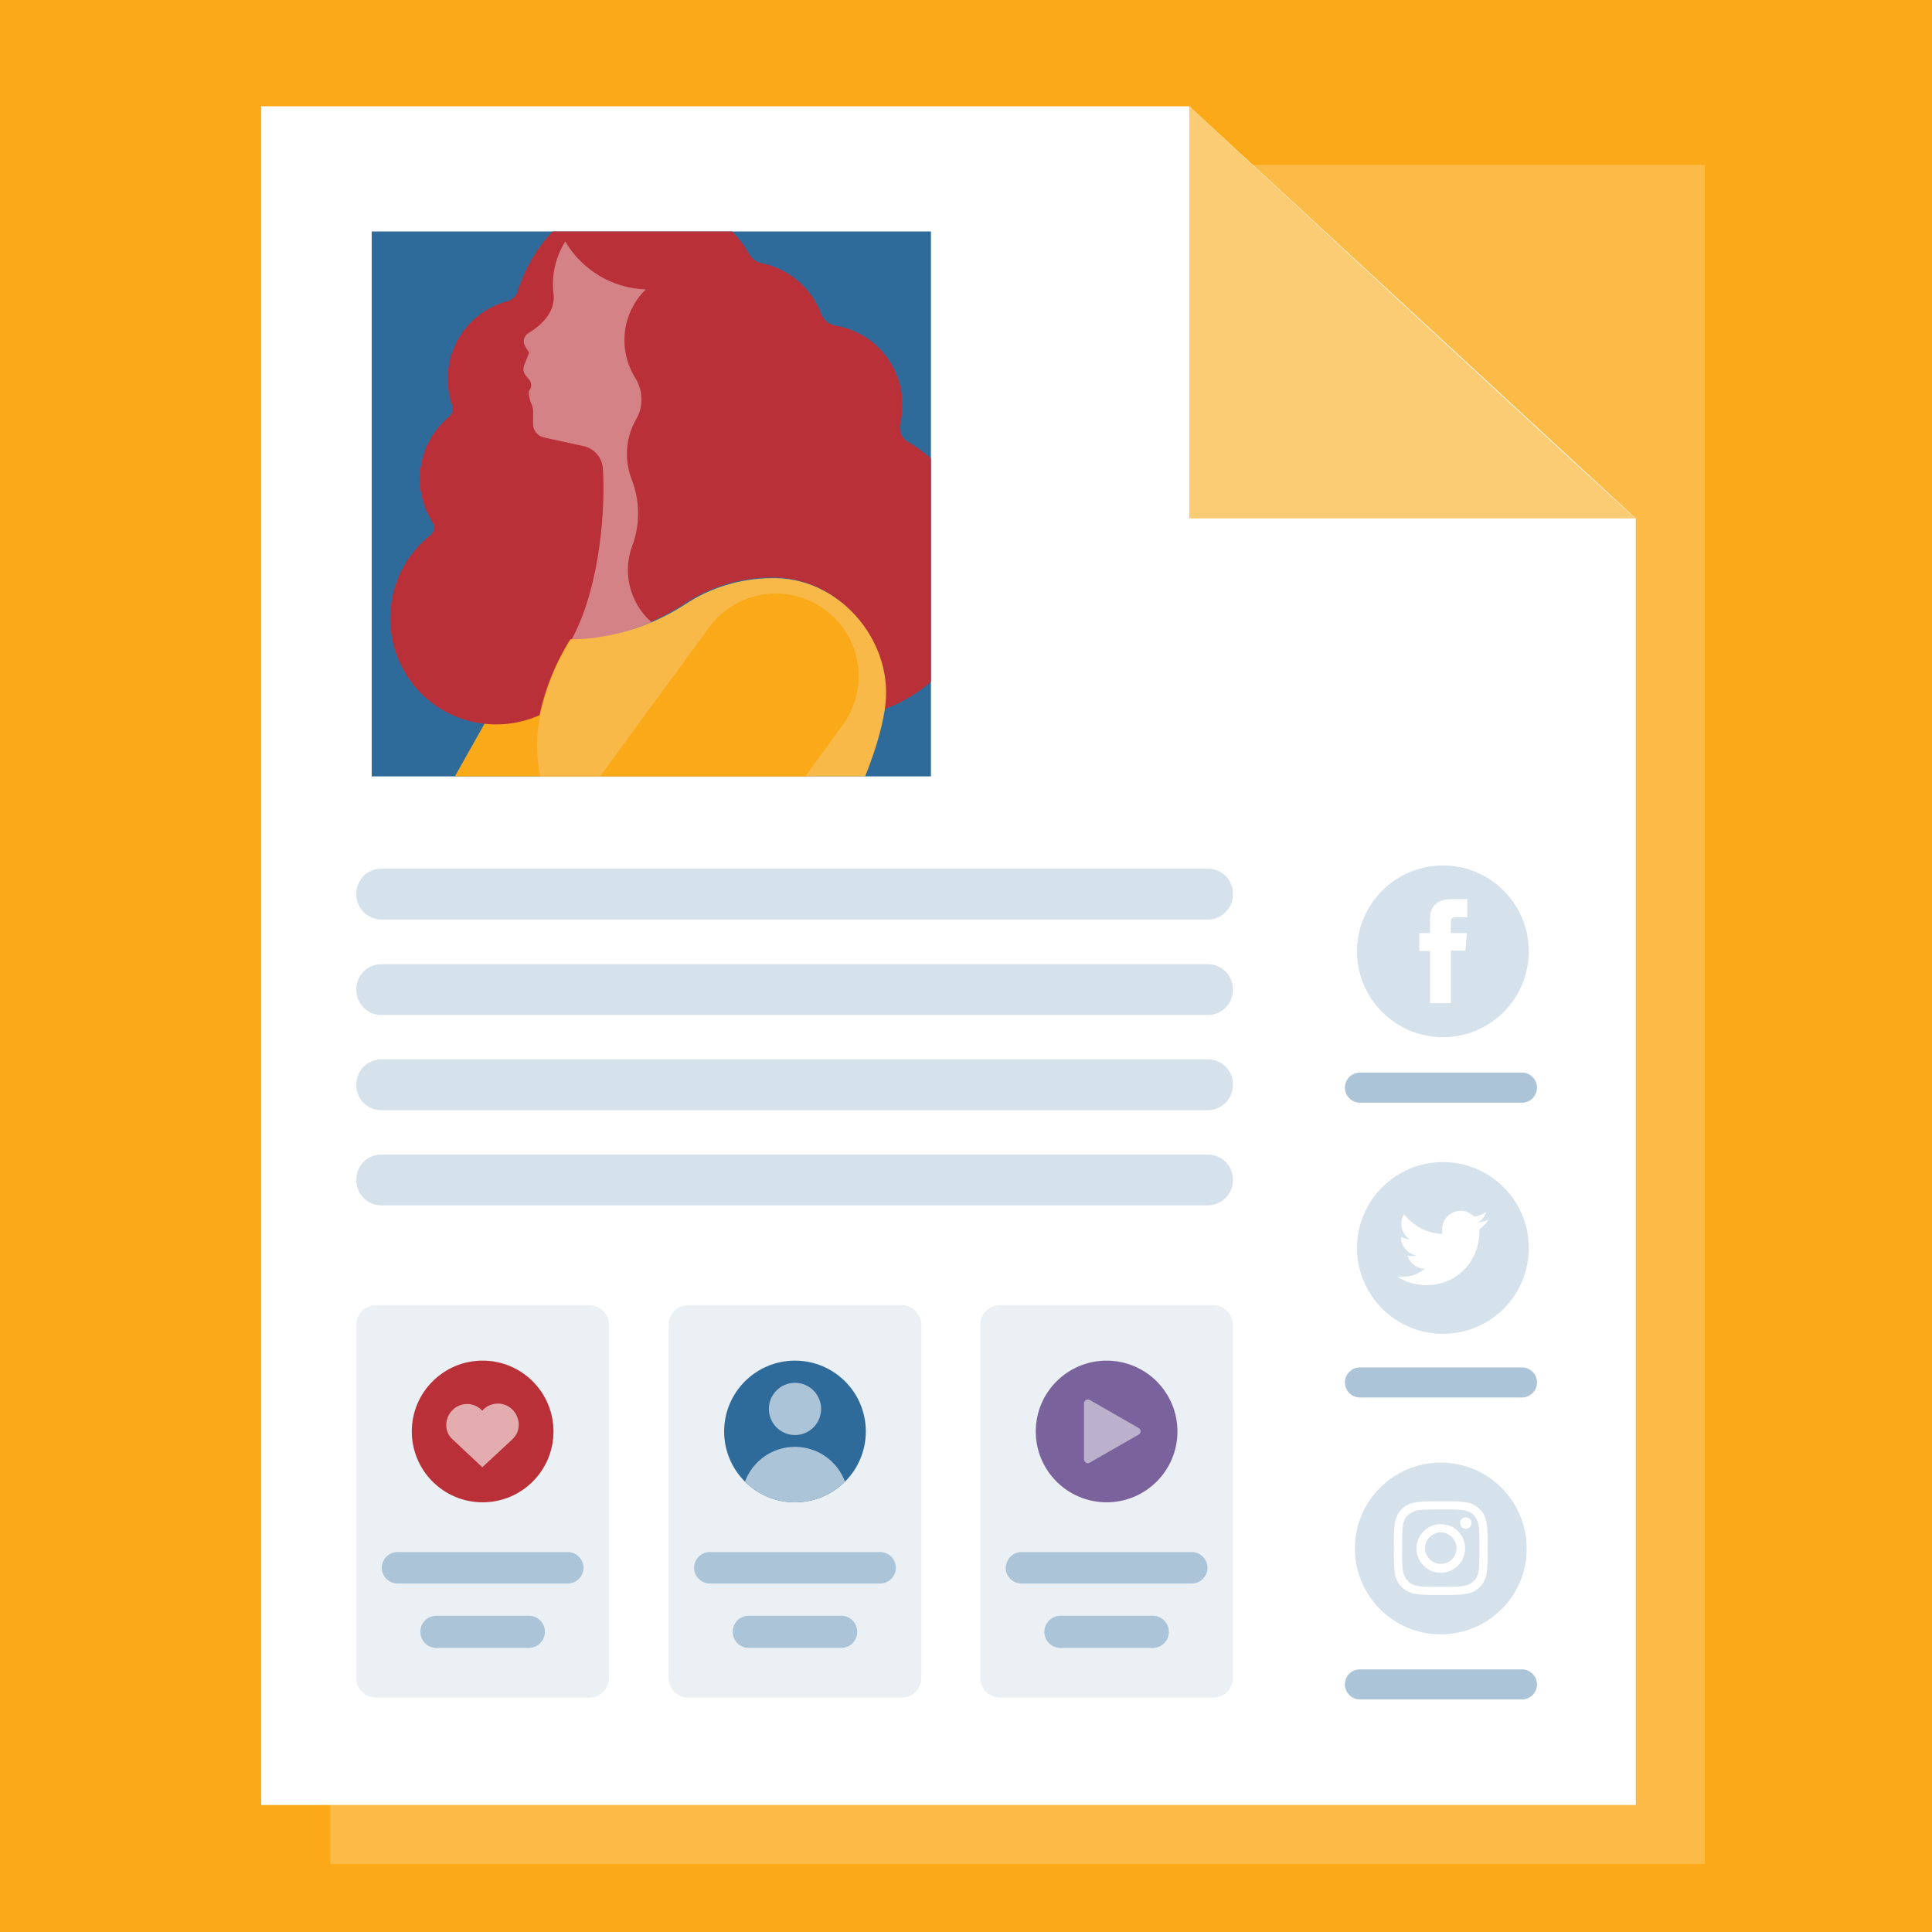 <?xml version="1.0" encoding="UTF-8"?> <svg xmlns="http://www.w3.org/2000/svg" xmlns:xlink="http://www.w3.org/1999/xlink" version="1.1" id="Layer_1" x="0px" y="0px" viewBox="0 0 540 540" style="enable-background:new 0 0 540 540;" xml:space="preserve"> <style type="text/css"> .st0{fill:#FBA919;} .st1{fill:#FCBB47;} .st2{fill:#FFFFFF;} .st3{fill:#FCCC75;} .st4{clip-path:url(#XMLID_00000067944267658254360830000012473957629144297881_);} .st5{fill:#C85A60;} .st6{fill:#FAA919;} .st7{fill:#BA3038;} .st8{fill:#F58B4E;} .st9{fill:#F8A87A;} .st10{fill:#D58287;} .st11{fill:#F9B948;} .st12{fill:#EAF0F4;} .st13{fill:#ACC4D7;} .st14{fill:#E3ACAF;} .st15{fill:#7A629D;} .st16{clip-path:url(#XMLID_00000029029145568352235970000007883740927290618034_);fill:#ACC4D7;} .st17{fill:#D5E1EB;} .st18{fill:#BBB1CC;} </style> <rect x="0" class="st0" width="540" height="540"></rect> <g> <rect x="92.3" y="46.1" class="st1" width="384.2" height="474.9"></rect> <polygon class="st2" points="457.2,504.5 73,504.5 73,29.7 332.4,29.7 457.2,144.9 "></polygon> <path class="st3" d="M457.2,144.9H332.4V29.7C332.4,29.7,457.2,145.5,457.2,144.9z"></path> <g> <g> <defs> <rect id="XMLID_00000181765814919115916130000003053789585320623269_" x="103.9" y="64.7" width="156.3" height="152.3"></rect> </defs> <use xlink:href="#XMLID_00000181765814919115916130000003053789585320623269_" style="overflow:visible;fill:#2F6B9A;"></use> <clipPath id="XMLID_00000116218304738926287320000017809327851931203722_"> <use xlink:href="#XMLID_00000181765814919115916130000003053789585320623269_" style="overflow:visible;"></use> </clipPath> <g style="clip-path:url(#XMLID_00000116218304738926287320000017809327851931203722_);"> <path class="st5" d="M109,249.3c-1.3,2.2-3.4,3.8-5.9,4.4l-75.4,17.1c-3.5,0.8-7.1,0.7-10.5-0.3l-4.4-1.3c-3.6-1-7.4-1.1-11-0.2 l-35.6,7.2c-2.5,0.5-4.2,2.6-4.2,5.2l152.5-2.2c6-0.1,11.6-3,15.1-7.9l26-36.4h-38.4L109,249.3z"></path> <path class="st6" d="M169.7,165.5l-4.1,1.4c-8.1,2.8-15,8.4-19.2,15.9L117,235h38.4l17.8-26L169.7,165.5z"></path> <path class="st7" d="M274.4,160c0.2-15-7.7-28.9-20.6-36.5c-1.8-1-2.6-3.1-2.2-5.1c2.9-12.1-4.5-24.2-16.6-27.1 c-0.5-0.1-1-0.2-1.5-0.3c-1.8-0.3-3.2-1.5-3.9-3.1c-2.7-7.3-8.9-12.7-16.6-14.3c-1.4-0.3-2.7-1.1-3.5-2.4 c-4.7-8.4-13-14.1-22.5-15.4c-28.6-5-39.2,15.7-42.3,25.6c-0.4,1.4-1.5,2.4-2.9,2.8c-12,3.2-19.1,15.5-15.9,27.5 c0.1,0.5,0.3,1.1,0.5,1.6c0.4,1.2,0,2.5-0.9,3.2c-8.8,7.3-10.7,19.9-4.6,29.5c0.8,1.2,0.5,2.7-0.6,3.6 c-12.8,10.1-15,28.7-4.9,41.6c8.4,10.7,23,14.2,35.4,8.7c1.6-7.5,4.5-14.7,8.6-21.2l0,0c11-0.2,21.7-3.5,31-9.4l2.2-1.4 c7.4-4.5,15.8-6.7,24.4-6.5l0,0c18.4,0.6,33,18.6,30.2,36.6c0,0,0,0.1,0,0.2C263.4,192.3,274.1,177.1,274.4,160z"></path> <path class="st8" d="M56.6,293.3c-16.7-5.3-29.4,7.5-35.2,21.6l-77.5,154.1c-0.8,1.7-0.1,3.7,1.5,4.6c0.5,0.2,1,0.3,1.5,0.4 l44.9,0.3c0,0,2.9-17.3,29.5-47.6c3-3.4,6.1-6.8,9.3-10.6c11.6-13.8,18.4-21.6,21.3-53.9c0.5-8.3,3.5-16.2,8.6-22.8 c4-5.1,9.6-8.7,15.9-10.2c0.8-0.2,1.6-0.4,2.4-0.5c21.4-4.3,43-7.3,64.8-8.8c3.8-0.3,7.2-2.4,9.2-5.6L56.6,293.3z"></path> <path class="st9" d="M234.8,305.5c-3.3-7.6-5.7-15.6-7.2-23.7h-64.8c-0.2,1.8-0.5,3.6-1.1,5.4l-7.7,24.4 c-0.3,0.9-0.7,1.8-1.2,2.6c-2,3.2-5.4,5.3-9.2,5.6c-21.8,1.5-43.4,4.4-64.8,8.8l-2.4,0.5c-6.3,1.6-11.9,5.2-15.9,10.2 c-5.1,6.6-8.1,14.5-8.6,22.8c-2.9,32.3-23.5,56.2-35.1,69.9l17.5,113.8c0.3,1.9,1.9,3.3,3.8,3.3l36-0.2 c-0.9-10.3-0.4-20.6,1.4-30.8c10.1-47.2,5.4-66.7-4-91.9c-5.2-13.7-8.9-27.8-11-42.3c-0.1-0.9,0.5-1.7,1.4-1.8c0,0,0,0,0.1,0 c8.7-0.8,51.2-3.1,114.3-3.1C247.6,379.1,244.5,328.4,234.8,305.5z"></path> <path class="st8" d="M228.1,251.9h-66.8l1.5,29.9h64.8C225.8,271.9,226,261.7,228.1,251.9z"></path> <path class="st10" d="M138.4,257.3c-0.9,1.2-2.4,1.6-3.8,1l-70.3-32.1c-7.4-3.4-15.6-4.2-23.5-2.3l-4.2,1l-16.6,15.5 c-0.8,0.8-1.3,1.8-1.4,2.9l-1.9,16.8c-0.1,0.4,0.1,0.9,0.4,1.2l5.7,6.7c0.4,0.5,1.1,0.6,1.6,0.2c0.3-0.2,0.4-0.5,0.4-0.9 c0.2-2.9-0.5-5.8-2.2-8.3c-0.3-0.4-0.4-0.9-0.3-1.4l2.9-11.1c0.2-0.8,1.1-1.3,1.9-1.1c0,0,0,0,0.1,0c0.6,0.2,1,0.7,1.1,1.3 l0.8,4.6c0,0.3,0.2,0.6,0.4,0.9l5.3,6.2c0.2,0.3,0.5,0.5,0.8,0.6l8,2.2c0.5,0.1,0.9-0.2,1-0.6c0-0.1,0-0.3,0-0.4 c-0.8-2.1-2.5-3.7-4.7-4.2c-0.4-0.1-0.7-0.4-0.9-0.7l-3.6-6.2c-0.2-0.3-0.2-0.6-0.2-0.9l0.4-3.6c0-0.8,0.7-1.4,1.5-1.4 c0,0,0.1,0,0.1,0l14.2,1.2c2.9,0.3,5.9-0.3,8.5-1.6l1.1-0.6l70.8,44.1c5.7,3.6,13.2,2.7,18-2l32.9-32.6l-40.5,0.2L138.4,257.3z"></path> <path class="st10" d="M175.5,159.3c0-2.3,0.4-4.5,1.2-6.7c2.2-5.9,2.2-12.3,0-18.2c-2.3-5.7-1.9-12.1,1.2-17.4 c2-3.5,1.8-7.9-0.3-11.3c-5-7.9-3.8-18.3,2.9-24.8c-9.3-0.3-17.8-5.4-22.5-13.4c-2.7,4.3-3.9,9.4-3.3,14.4c0.8,5.6-4,9.4-7,11.2 c-1.3,0.8-1.7,2.4-0.9,3.7c0,0,0,0,0,0l1.1,1.8l-1.4,3.5c-0.4,1-0.2,2.1,0.5,2.9l1,1.2c0.7,1,0.6,2.3-0.2,3.2v0.4 c0.1,1.1,0.3,2.2,0.8,3.3c0.3,0.6,0.4,1.2,0.4,1.9v3.3c-0.1,1.9,1.2,3.6,3.1,4l11.1,2.4c2.9,0.7,5.1,3.2,5.3,6.2 c0.7,10-0.4,32.4-8.7,47.8c6.7,0,12-0.6,22.3-4.8C177.9,170.2,175.5,164.9,175.5,159.3z"></path> <path class="st11" d="M217.2,161.6c-8.6-0.2-17.1,2-24.4,6.5l-2.2,1.4c-8.8,5.5-18.9,8.7-29.3,9.2h-1.7 c-4.1,6.5-7,13.6-8.6,21.2c-2.3,11-0.1,22.4,6.2,31.7l-15,20.4l40.5-0.2h45.4c1.6-7.1,4-13.9,7.2-20.4c5.1-10.5,10.1-21.6,12-33 c0,0,0-0.1,0-0.2C250.2,180.2,235.6,162.1,217.2,161.6z"></path> <path class="st6" d="M199.7,251.9l-57.6,0.1l56-76.5c4.3-6,11.3-9.6,18.7-9.6l0,0c12.8,0,23.2,10.3,23.2,23.1 c0,4.9-1.6,9.7-4.5,13.7L199.7,251.9z"></path> </g> </g> </g> </g> <path class="st12" d="M105.1,364.8h59.6c3,0,5.5,2.4,5.5,5.5V469c0,3-2.4,5.5-5.5,5.5h-59.6c-3,0-5.5-2.4-5.5-5.5v-98.8 C99.6,367.2,102.1,364.8,105.1,364.8z"></path> <circle class="st7" cx="134.9" cy="400.1" r="19.8"></circle> <path class="st13" d="M111.1,433.8h47.6c2.4,0,4.4,2,4.4,4.4l0,0c0,2.4-2,4.4-4.4,4.4h-47.6c-2.4,0-4.4-2-4.4-4.4l0,0 C106.7,435.8,108.7,433.8,111.1,433.8z"></path> <path class="st13" d="M122,451.6h25.8c2.5,0,4.5,2,4.5,4.5l0,0c0,2.5-2,4.5-4.5,4.5H122c-2.5,0-4.5-2-4.5-4.5l0,0 C117.5,453.6,119.5,451.6,122,451.6z"></path> <path class="st14" d="M139.2,392.3c-1.7,0-3.3,0.7-4.4,2c-2.2-2.4-5.9-2.5-8.2-0.3c-1.7,1.6-2.3,4-1.6,6.1c0.3,0.9,0.9,1.7,1.6,2.3 l8.2,7.7l8.3-7.7c0.6-0.6,1.2-1.3,1.5-2.1c0.9-2.3,0.2-5-1.8-6.7C141.8,392.8,140.5,392.3,139.2,392.3L139.2,392.3z"></path> <path class="st12" d="M279.5,364.8h59.6c3,0,5.5,2.4,5.5,5.5V469c0,3-2.4,5.5-5.5,5.5h-59.6c-3,0-5.5-2.4-5.5-5.5v-98.8 C274,367.2,276.5,364.8,279.5,364.8z"></path> <circle class="st15" cx="309.3" cy="400.1" r="19.8"></circle> <path class="st13" d="M285.5,433.8h47.6c2.4,0,4.4,2,4.4,4.4l0,0c0,2.4-2,4.4-4.4,4.4h-47.6c-2.4,0-4.4-2-4.4-4.4l0,0 C281.2,435.8,283.1,433.8,285.5,433.8z"></path> <path class="st13" d="M296.4,451.6h25.8c2.5,0,4.5,2,4.5,4.5l0,0c0,2.5-2,4.5-4.5,4.5h-25.8c-2.5,0-4.5-2-4.5-4.5l0,0 C291.9,453.6,294,451.6,296.4,451.6z"></path> <path class="st12" d="M192.4,364.8H252c3,0,5.5,2.4,5.5,5.5V469c0,3-2.4,5.5-5.5,5.5h-59.6c-3,0-5.5-2.4-5.5-5.5v-98.8 C186.9,367.2,189.3,364.8,192.4,364.8z"></path> <g> <defs> <circle id="XMLID_00000099622783920672245400000013962261740210537658_" cx="222.2" cy="400.1" r="19.8"></circle> </defs> <use xlink:href="#XMLID_00000099622783920672245400000013962261740210537658_" style="overflow:visible;fill:#2F6B9A;"></use> <clipPath id="XMLID_00000054239820663896259130000001890828612563151510_"> <use xlink:href="#XMLID_00000099622783920672245400000013962261740210537658_" style="overflow:visible;"></use> </clipPath> <circle style="clip-path:url(#XMLID_00000054239820663896259130000001890828612563151510_);fill:#ACC4D7;" cx="222.2" cy="419.3" r="14.9"></circle> </g> <path class="st13" d="M198.4,433.8H246c2.4,0,4.4,2,4.4,4.4l0,0c0,2.4-2,4.4-4.4,4.4h-47.6c-2.4,0-4.4-2-4.4-4.4l0,0 C194,435.8,196,433.8,198.4,433.8z"></path> <path class="st13" d="M380.1,299.8h45.3c2.3,0,4.2,1.9,4.2,4.2l0,0c0,2.3-1.9,4.2-4.2,4.2h-45.3c-2.3,0-4.2-1.9-4.2-4.2l0,0 C375.9,301.7,377.8,299.8,380.1,299.8z"></path> <path class="st13" d="M380.1,382.2h45.3c2.3,0,4.2,1.9,4.2,4.2l0,0c0,2.3-1.9,4.2-4.2,4.2h-45.3c-2.3,0-4.2-1.9-4.2-4.2l0,0 C375.9,384.1,377.8,382.2,380.1,382.2z"></path> <path class="st13" d="M380.1,466.6h45.3c2.3,0,4.2,1.9,4.2,4.2l0,0c0,2.3-1.9,4.2-4.2,4.2h-45.3c-2.3,0-4.2-1.9-4.2-4.2l0,0 C375.9,468.4,377.8,466.6,380.1,466.6z"></path> <path class="st13" d="M209.3,451.6h25.8c2.5,0,4.5,2,4.5,4.5l0,0c0,2.5-2,4.5-4.5,4.5h-25.8c-2.5,0-4.5-2-4.5-4.5l0,0 C204.8,453.6,206.8,451.6,209.3,451.6z"></path> <circle class="st13" cx="222.2" cy="393.8" r="7.3"></circle> <path class="st17" d="M337.6,336.9h-231c-3.9,0-7-3.1-7-7v-0.2c0-3.9,3.1-7,7-7h231c3.9,0,7,3.1,7,7v0.2 C344.6,333.7,341.5,336.9,337.6,336.9z"></path> <path class="st17" d="M337.6,310.3h-231c-3.9,0-7-3.1-7-7v-0.2c0-3.9,3.1-7,7-7h231c3.9,0,7,3.1,7,7v0.2 C344.6,307.1,341.5,310.3,337.6,310.3z"></path> <path class="st17" d="M337.6,283.7h-231c-3.9,0-7-3.1-7-7v-0.2c0-3.9,3.1-7,7-7h231c3.9,0,7,3.1,7,7v0.2 C344.6,280.5,341.5,283.7,337.6,283.7z"></path> <path class="st17" d="M337.6,257h-231c-3.9,0-7-3.1-7-7v-0.2c0-3.9,3.1-7,7-7h231c3.9,0,7,3.1,7,7v0.2 C344.6,253.8,341.5,257,337.6,257z"></path> <g id="XMLID_1449_"> <path id="XMLID_1451_" class="st17" d="M403.3,372.8L403.3,372.8c-13.3,0-24-10.8-24-24l0,0c0-13.3,10.8-24,24-24h0 c13.3,0,24,10.8,24,24l0,0C427.3,362.1,416.6,372.8,403.3,372.8z"></path> <path id="XMLID_1450_" class="st2" d="M390.5,356.8c2.3,1.5,5.1,2.4,8.1,2.4c9.8,0,15.3-8.2,14.9-15.6c1-0.7,1.9-1.7,2.6-2.7 c-0.9,0.4-2,0.7-3,0.8c1.1-0.6,1.9-1.7,2.3-2.9c-1,0.6-2.1,1-3.3,1.3c-1-1-2.3-1.7-3.8-1.7c-3.4,0-5.9,3.2-5.1,6.5 c-4.4-0.2-8.2-2.3-10.8-5.5c-1.4,2.4-0.7,5.5,1.6,7c-0.9,0-1.7-0.3-2.4-0.7c-0.1,2.4,1.7,4.7,4.2,5.2c-0.7,0.2-1.6,0.2-2.4,0.1 c0.7,2.1,2.6,3.6,4.9,3.6C396.1,356.4,393.3,357.2,390.5,356.8z"></path> </g> <g id="XMLID_1419_"> <path id="XMLID_1421_" class="st17" d="M403.3,289.9L403.3,289.9c-13.3,0-24-10.8-24-24l0,0c0-13.3,10.8-24,24-24l0,0 c13.3,0,24,10.8,24,24l0,0C427.3,279.1,416.6,289.9,403.3,289.9z"></path> <path id="XMLID_1420_" class="st2" d="M399.6,280.4h5.9v-14.7h4.1l0.4-4.9h-4.5c0,0,0-1.8,0-2.8c0-1.2,0.2-1.6,1.4-1.6 c0.9,0,3.2,0,3.2,0v-5.1c0,0-3.3,0-4.1,0c-4.4,0-6.3,1.9-6.3,5.6c0,3.2,0,3.9,0,3.9h-3v5h3V280.4z"></path> </g> <g id="XMLID_1346_"> <path id="XMLID_1418_" class="st17" d="M402.7,456.8L402.7,456.8c-13.3,0-24-10.8-24-24l0,0c0-13.3,10.8-24,24-24h0 c13.3,0,24,10.8,24,24l0,0C426.8,446,416,456.8,402.7,456.8z"></path> <g id="XMLID_1347_"> <path id="XMLID_1352_" class="st2" d="M402.7,421.9c3.5,0,3.9,0,5.3,0.1c1.3,0.1,2,0.3,2.4,0.5c0.6,0.2,1.1,0.5,1.5,1 c0.5,0.5,0.7,0.9,1,1.5c0.2,0.5,0.4,1.2,0.5,2.4c0.1,1.4,0.1,1.8,0.1,5.3c0,3.5,0,3.9-0.1,5.3c-0.1,1.3-0.3,2-0.5,2.4 c-0.2,0.6-0.5,1.1-1,1.5c-0.5,0.5-0.9,0.7-1.5,1c-0.5,0.2-1.2,0.4-2.4,0.5c-1.4,0.1-1.8,0.1-5.3,0.1c-3.5,0-3.9,0-5.3-0.1 c-1.3-0.1-2-0.3-2.4-0.5c-0.6-0.2-1.1-0.5-1.5-1c-0.5-0.5-0.7-0.9-1-1.5c-0.2-0.5-0.4-1.2-0.5-2.4c-0.1-1.4-0.1-1.8-0.1-5.3 c0-3.5,0-3.9,0.1-5.3c0.1-1.3,0.3-2,0.5-2.4c0.2-0.6,0.5-1.1,1-1.5c0.5-0.5,0.9-0.7,1.5-1c0.5-0.2,1.2-0.4,2.4-0.5 C398.8,422,399.2,421.9,402.7,421.9 M402.7,419.6c-3.6,0-4,0-5.4,0.1c-1.4,0.1-2.4,0.3-3.2,0.6c-0.9,0.3-1.6,0.8-2.3,1.5 c-0.7,0.7-1.2,1.5-1.5,2.3c-0.3,0.8-0.5,1.8-0.6,3.2c-0.1,1.4-0.1,1.9-0.1,5.4c0,3.6,0,4,0.1,5.4c0.1,1.4,0.3,2.4,0.6,3.2 c0.3,0.9,0.8,1.6,1.5,2.3c0.7,0.7,1.5,1.2,2.3,1.5c0.8,0.3,1.8,0.5,3.2,0.6c1.4,0.1,1.9,0.1,5.4,0.1c3.6,0,4,0,5.4-0.1 c1.4-0.1,2.4-0.3,3.2-0.6c0.9-0.3,1.6-0.8,2.3-1.5c0.7-0.7,1.2-1.5,1.5-2.3c0.3-0.8,0.5-1.8,0.6-3.2c0.1-1.4,0.1-1.9,0.1-5.4 c0-3.6,0-4-0.1-5.4c-0.1-1.4-0.3-2.4-0.6-3.2c-0.3-0.9-0.8-1.6-1.5-2.3c-0.7-0.7-1.5-1.2-2.3-1.5c-0.8-0.3-1.8-0.5-3.2-0.6 C406.8,419.6,406.3,419.6,402.7,419.6"></path> <path id="XMLID_1349_" class="st2" d="M402.7,426c-3.7,0-6.8,3-6.8,6.8c0,3.7,3,6.8,6.8,6.8c3.7,0,6.8-3,6.8-6.8 C409.5,429,406.5,426,402.7,426 M402.7,437.1c-2.4,0-4.4-2-4.4-4.4c0-2.4,2-4.4,4.4-4.4c2.4,0,4.4,2,4.4,4.4 C407.1,435.2,405.2,437.1,402.7,437.1"></path> <path id="XMLID_1348_" class="st2" d="M411.3,425.7c0,0.9-0.7,1.6-1.6,1.6c-0.9,0-1.6-0.7-1.6-1.6c0-0.9,0.7-1.6,1.6-1.6 C410.6,424.1,411.3,424.8,411.3,425.7"></path> </g> </g> <path class="st18" d="M318.2,399.1l-13.6-7.8c-0.7-0.4-1.6,0.1-1.6,0.9v15.7c0,0.8,0.9,1.4,1.6,0.9l13.6-7.8 C319,400.6,319,399.5,318.2,399.1z"></path> </svg> 